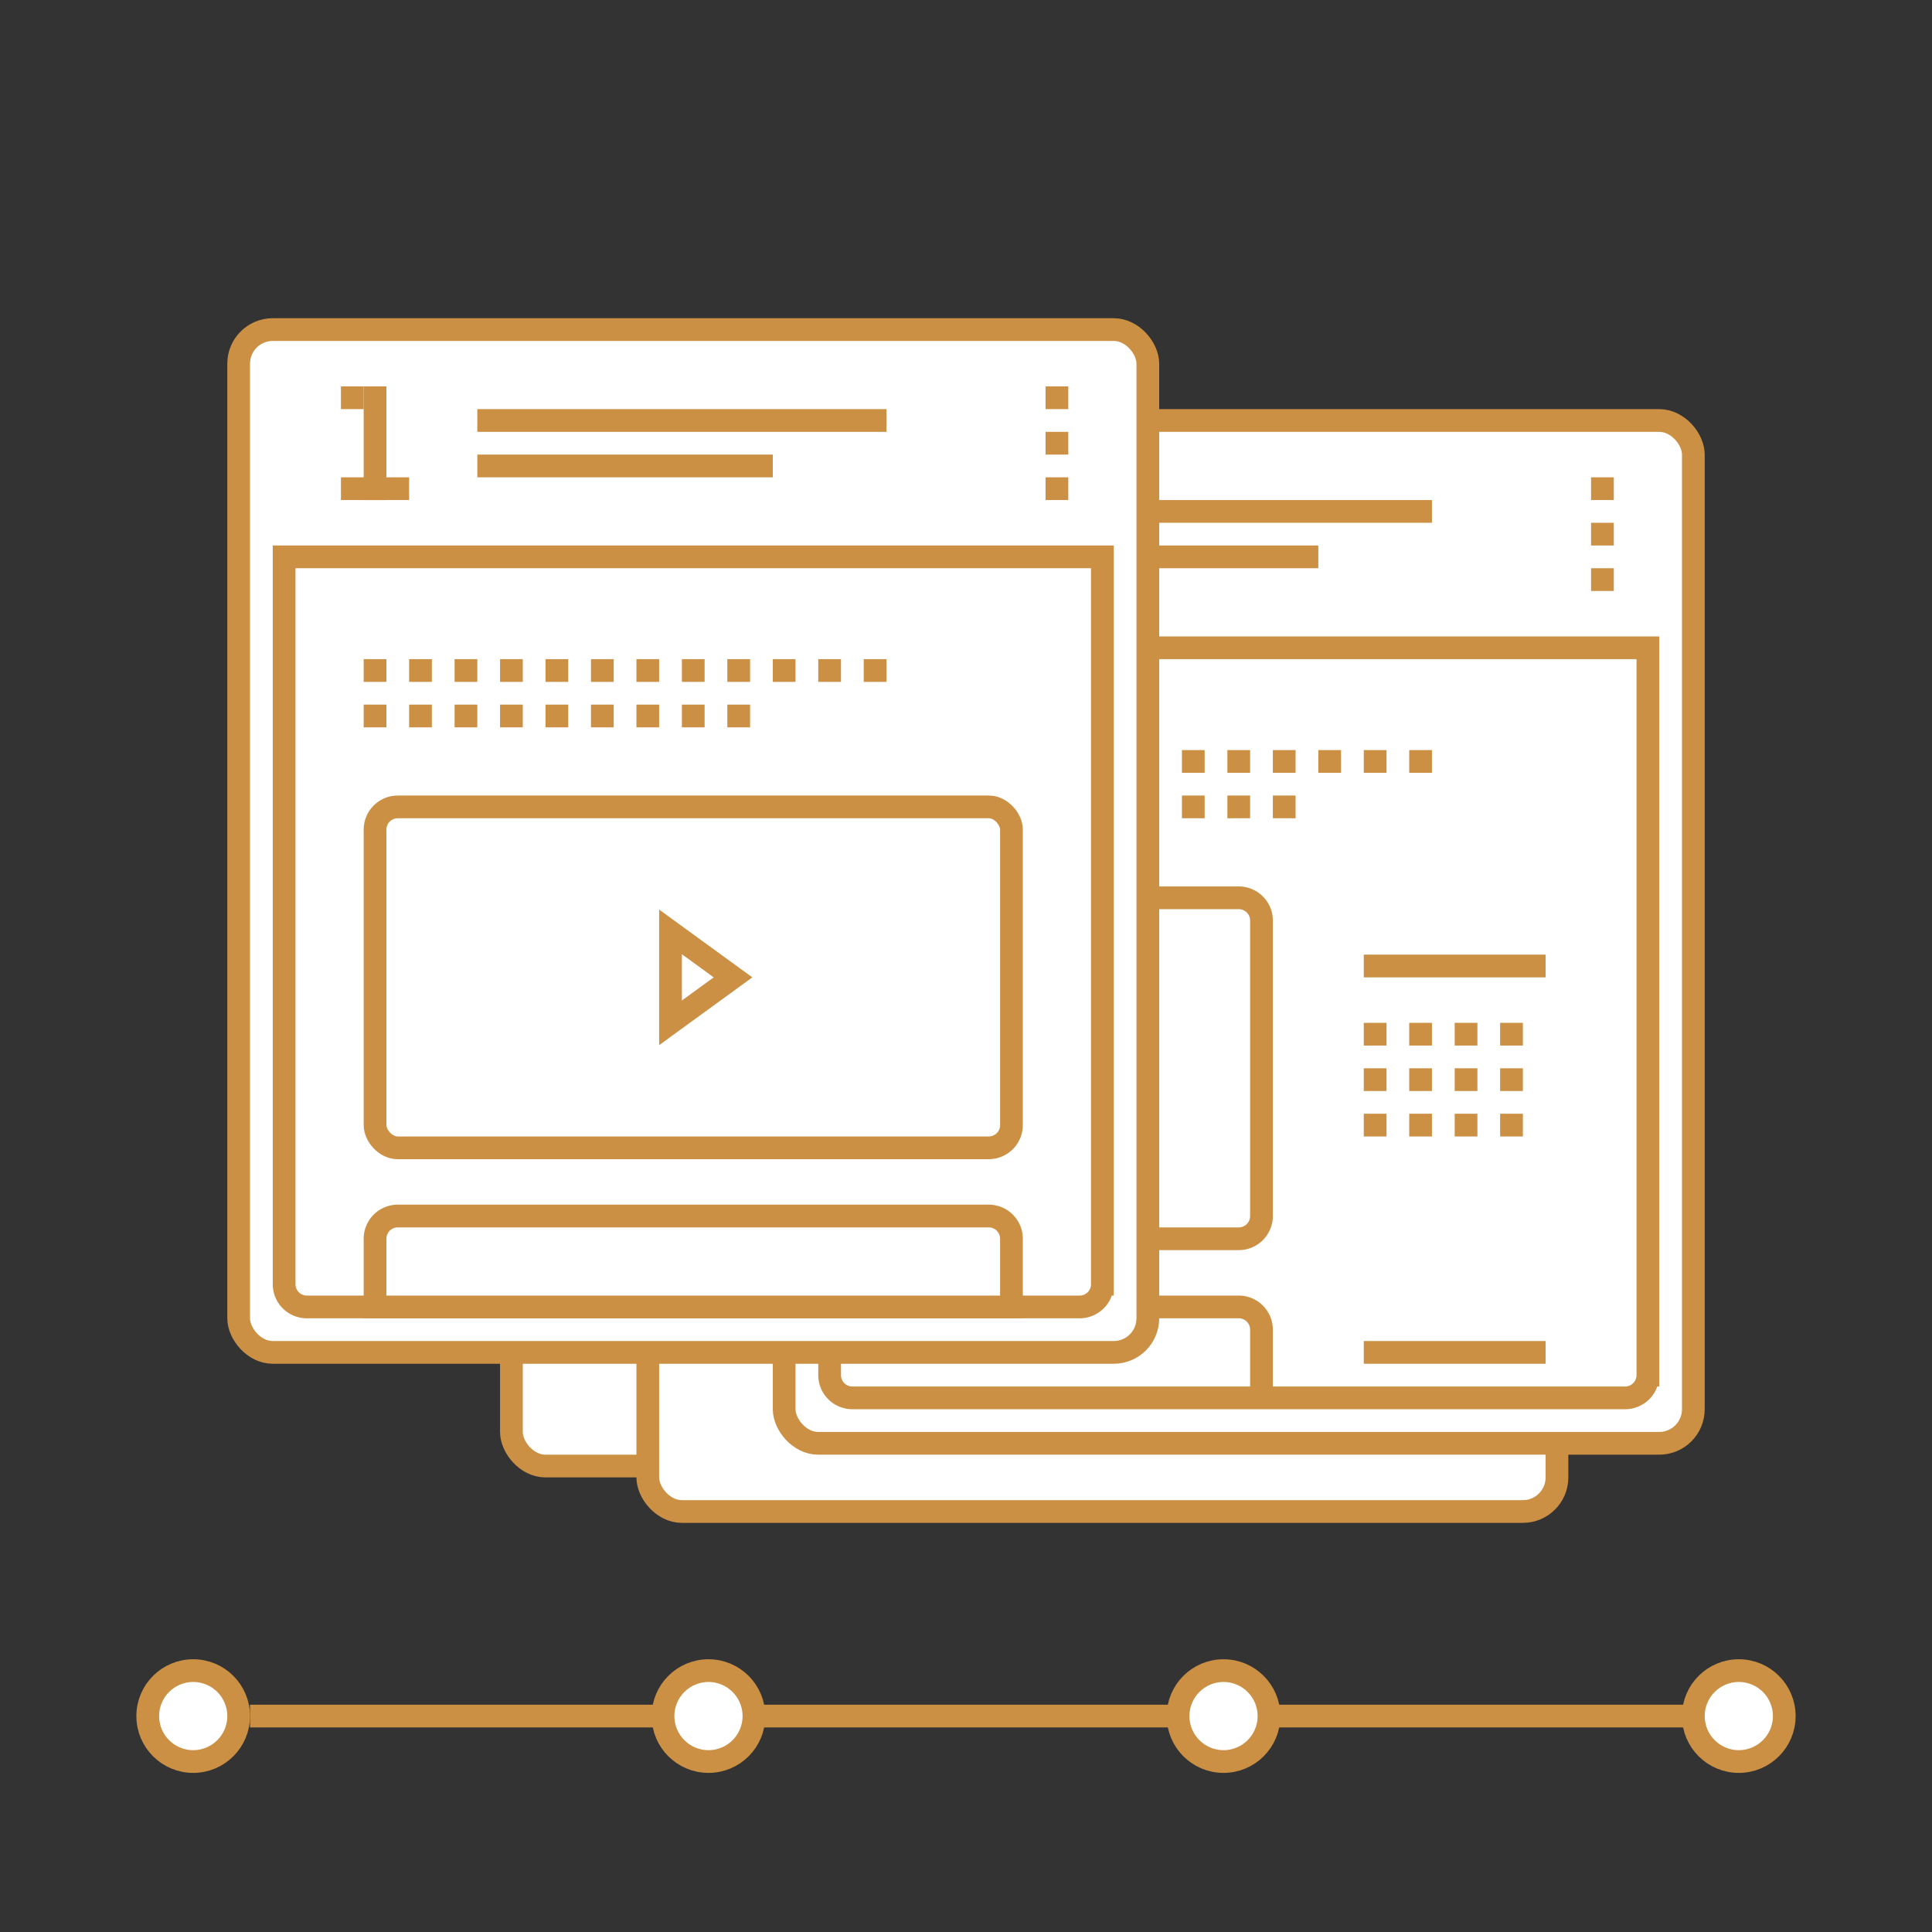 <?xml version="1.0" encoding="UTF-8"?> <svg xmlns="http://www.w3.org/2000/svg" width="85" height="85" viewBox="0 0 85 85"><rect x="0" y="0" width="85" height="85" fill="#333333" stroke="none"/> <defs> <style>.cls-1,.cls-4{fill:none;}.cls-1{opacity:0.3;}.cls-2{fill:#cb9044;}.cls-3{fill:#fff;}.cls-3,.cls-4{stroke:#cb9044;stroke-miterlimit:10;}</style> </defs> <title>Все</title> <g id="Layer_1" data-name="Layer 1"> <rect class="cls-1" width="85" height="85"></rect> </g> <g id="Layer_3" data-name="Layer 3"> <rect class="cls-2" x="11" y="75" width="64" height="1"></rect> <rect class="cls-3" x="22.5" y="19.5" width="40" height="45" rx="1.5" transform="translate(85 84) rotate(180)"></rect> <rect class="cls-3" x="28.5" y="21.5" width="40" height="45" rx="1.5" transform="translate(97 88) rotate(180)"></rect> <rect class="cls-3" x="34.5" y="18.5" width="40" height="45" rx="1.5" transform="translate(109 82) rotate(180)"></rect> <path class="cls-3" d="M37.5,28.5h34a1,1,0,0,1,1,1v32a0,0,0,0,1,0,0h-36a0,0,0,0,1,0,0v-32A1,1,0,0,1,37.5,28.5Z" transform="translate(109 90) rotate(180)"></path> <rect class="cls-2" x="45" y="22" width="18" height="1"></rect> <rect class="cls-2" x="45" y="24" width="13" height="1"></rect> <rect class="cls-2" x="70" y="21" width="1" height="1"></rect> <rect class="cls-2" x="70" y="23" width="1" height="1"></rect> <rect class="cls-2" x="70" y="25" width="1" height="1"></rect> <rect class="cls-2" x="40" y="33" width="1" height="1"></rect> <rect class="cls-2" x="40" y="35" width="1" height="1"></rect> <rect class="cls-2" x="42" y="33" width="1" height="1"></rect> <rect class="cls-2" x="42" y="35" width="1" height="1"></rect> <rect class="cls-2" x="44" y="33" width="1" height="1"></rect> <rect class="cls-2" x="44" y="35" width="1" height="1"></rect> <rect class="cls-2" x="46" y="33" width="1" height="1"></rect> <rect class="cls-2" x="46" y="35" width="1" height="1"></rect> <rect class="cls-2" x="48" y="33" width="1" height="1"></rect> <rect class="cls-2" x="48" y="35" width="1" height="1"></rect> <rect class="cls-2" x="50" y="33" width="1" height="1"></rect> <rect class="cls-2" x="50" y="35" width="1" height="1"></rect> <rect class="cls-2" x="52" y="33" width="1" height="1"></rect> <rect class="cls-2" x="52" y="35" width="1" height="1"></rect> <rect class="cls-2" x="54" y="33" width="1" height="1"></rect> <rect class="cls-2" x="54" y="35" width="1" height="1"></rect> <rect class="cls-2" x="56" y="33" width="1" height="1"></rect> <rect class="cls-2" x="56" y="35" width="1" height="1"></rect> <rect class="cls-2" x="58" y="33" width="1" height="1"></rect> <rect class="cls-2" x="60" y="33" width="1" height="1"></rect> <rect class="cls-2" x="62" y="33" width="1" height="1"></rect> <path class="cls-3" d="M36.5,39.5h18a1,1,0,0,1,1,1v13a1,1,0,0,1-1,1h-18a0,0,0,0,1,0,0v-15A0,0,0,0,1,36.5,39.5Z"></path> <path class="cls-4" d="M36.5,57.5h18a1,1,0,0,1,1,1v3"></path> <rect class="cls-3" x="10.5" y="14.5" width="40" height="45" rx="1.5" transform="translate(61 74) rotate(180)"></rect> <path class="cls-3" d="M13.5,24.5h34a1,1,0,0,1,1,1v32a0,0,0,0,1,0,0h-36a0,0,0,0,1,0,0v-32A1,1,0,0,1,13.5,24.5Z" transform="translate(61 82) rotate(180)"></path> <rect class="cls-3" x="16.5" y="35.5" width="28" height="15" rx="1"></rect> <path class="cls-3" d="M17.5,53.5h26a1,1,0,0,1,1,1v3a0,0,0,0,1,0,0h-28a0,0,0,0,1,0,0v-3A1,1,0,0,1,17.5,53.5Z"></path> <polygon class="cls-3" points="29.5 45 29.5 41 32.25 43 29.5 45"></polygon> <rect class="cls-2" x="21" y="18" width="18" height="1"></rect> <rect class="cls-2" x="21" y="20" width="13" height="1"></rect> <rect class="cls-2" x="16" y="17" width="1" height="5"></rect> <rect class="cls-2" x="15" y="17" width="1" height="1"></rect> <rect class="cls-2" x="15" y="21" width="3" height="1"></rect> <rect class="cls-2" x="46" y="17" width="1" height="1"></rect> <rect class="cls-2" x="46" y="19" width="1" height="1"></rect> <rect class="cls-2" x="46" y="21" width="1" height="1"></rect> <rect class="cls-2" x="16" y="29" width="1" height="1"></rect> <rect class="cls-2" x="16" y="31" width="1" height="1"></rect> <rect class="cls-2" x="18" y="29" width="1" height="1"></rect> <rect class="cls-2" x="18" y="31" width="1" height="1"></rect> <rect class="cls-2" x="20" y="29" width="1" height="1"></rect> <rect class="cls-2" x="20" y="31" width="1" height="1"></rect> <rect class="cls-2" x="22" y="29" width="1" height="1"></rect> <rect class="cls-2" x="22" y="31" width="1" height="1"></rect> <rect class="cls-2" x="24" y="29" width="1" height="1"></rect> <rect class="cls-2" x="24" y="31" width="1" height="1"></rect> <rect class="cls-2" x="26" y="29" width="1" height="1"></rect> <rect class="cls-2" x="26" y="31" width="1" height="1"></rect> <rect class="cls-2" x="28" y="29" width="1" height="1"></rect> <rect class="cls-2" x="28" y="31" width="1" height="1"></rect> <rect class="cls-2" x="30" y="29" width="1" height="1"></rect> <rect class="cls-2" x="30" y="31" width="1" height="1"></rect> <rect class="cls-2" x="32" y="29" width="1" height="1"></rect> <rect class="cls-2" x="32" y="31" width="1" height="1"></rect> <rect class="cls-2" x="34" y="29" width="1" height="1"></rect> <rect class="cls-2" x="36" y="29" width="1" height="1"></rect> <rect class="cls-2" x="38" y="29" width="1" height="1"></rect> <rect class="cls-2" x="60" y="42" width="8" height="1"></rect> <rect class="cls-2" x="60" y="45" width="1" height="1"></rect> <rect class="cls-2" x="62" y="45" width="1" height="1"></rect> <rect class="cls-2" x="64" y="45" width="1" height="1"></rect> <rect class="cls-2" x="66" y="45" width="1" height="1"></rect> <rect class="cls-2" x="60" y="47" width="1" height="1"></rect> <rect class="cls-2" x="62" y="47" width="1" height="1"></rect> <rect class="cls-2" x="64" y="47" width="1" height="1"></rect> <rect class="cls-2" x="66" y="47" width="1" height="1"></rect> <rect class="cls-2" x="60" y="49" width="1" height="1"></rect> <rect class="cls-2" x="62" y="49" width="1" height="1"></rect> <rect class="cls-2" x="64" y="49" width="1" height="1"></rect> <rect class="cls-2" x="66" y="49" width="1" height="1"></rect> <rect class="cls-2" x="60" y="59" width="8" height="1"></rect> <circle class="cls-3" cx="8.5" cy="75.5" r="2"></circle> <circle class="cls-3" cx="31.17" cy="75.5" r="2"></circle> <circle class="cls-3" cx="53.83" cy="75.5" r="2"></circle> <circle class="cls-3" cx="76.5" cy="75.5" r="2"></circle> </g> </svg> 